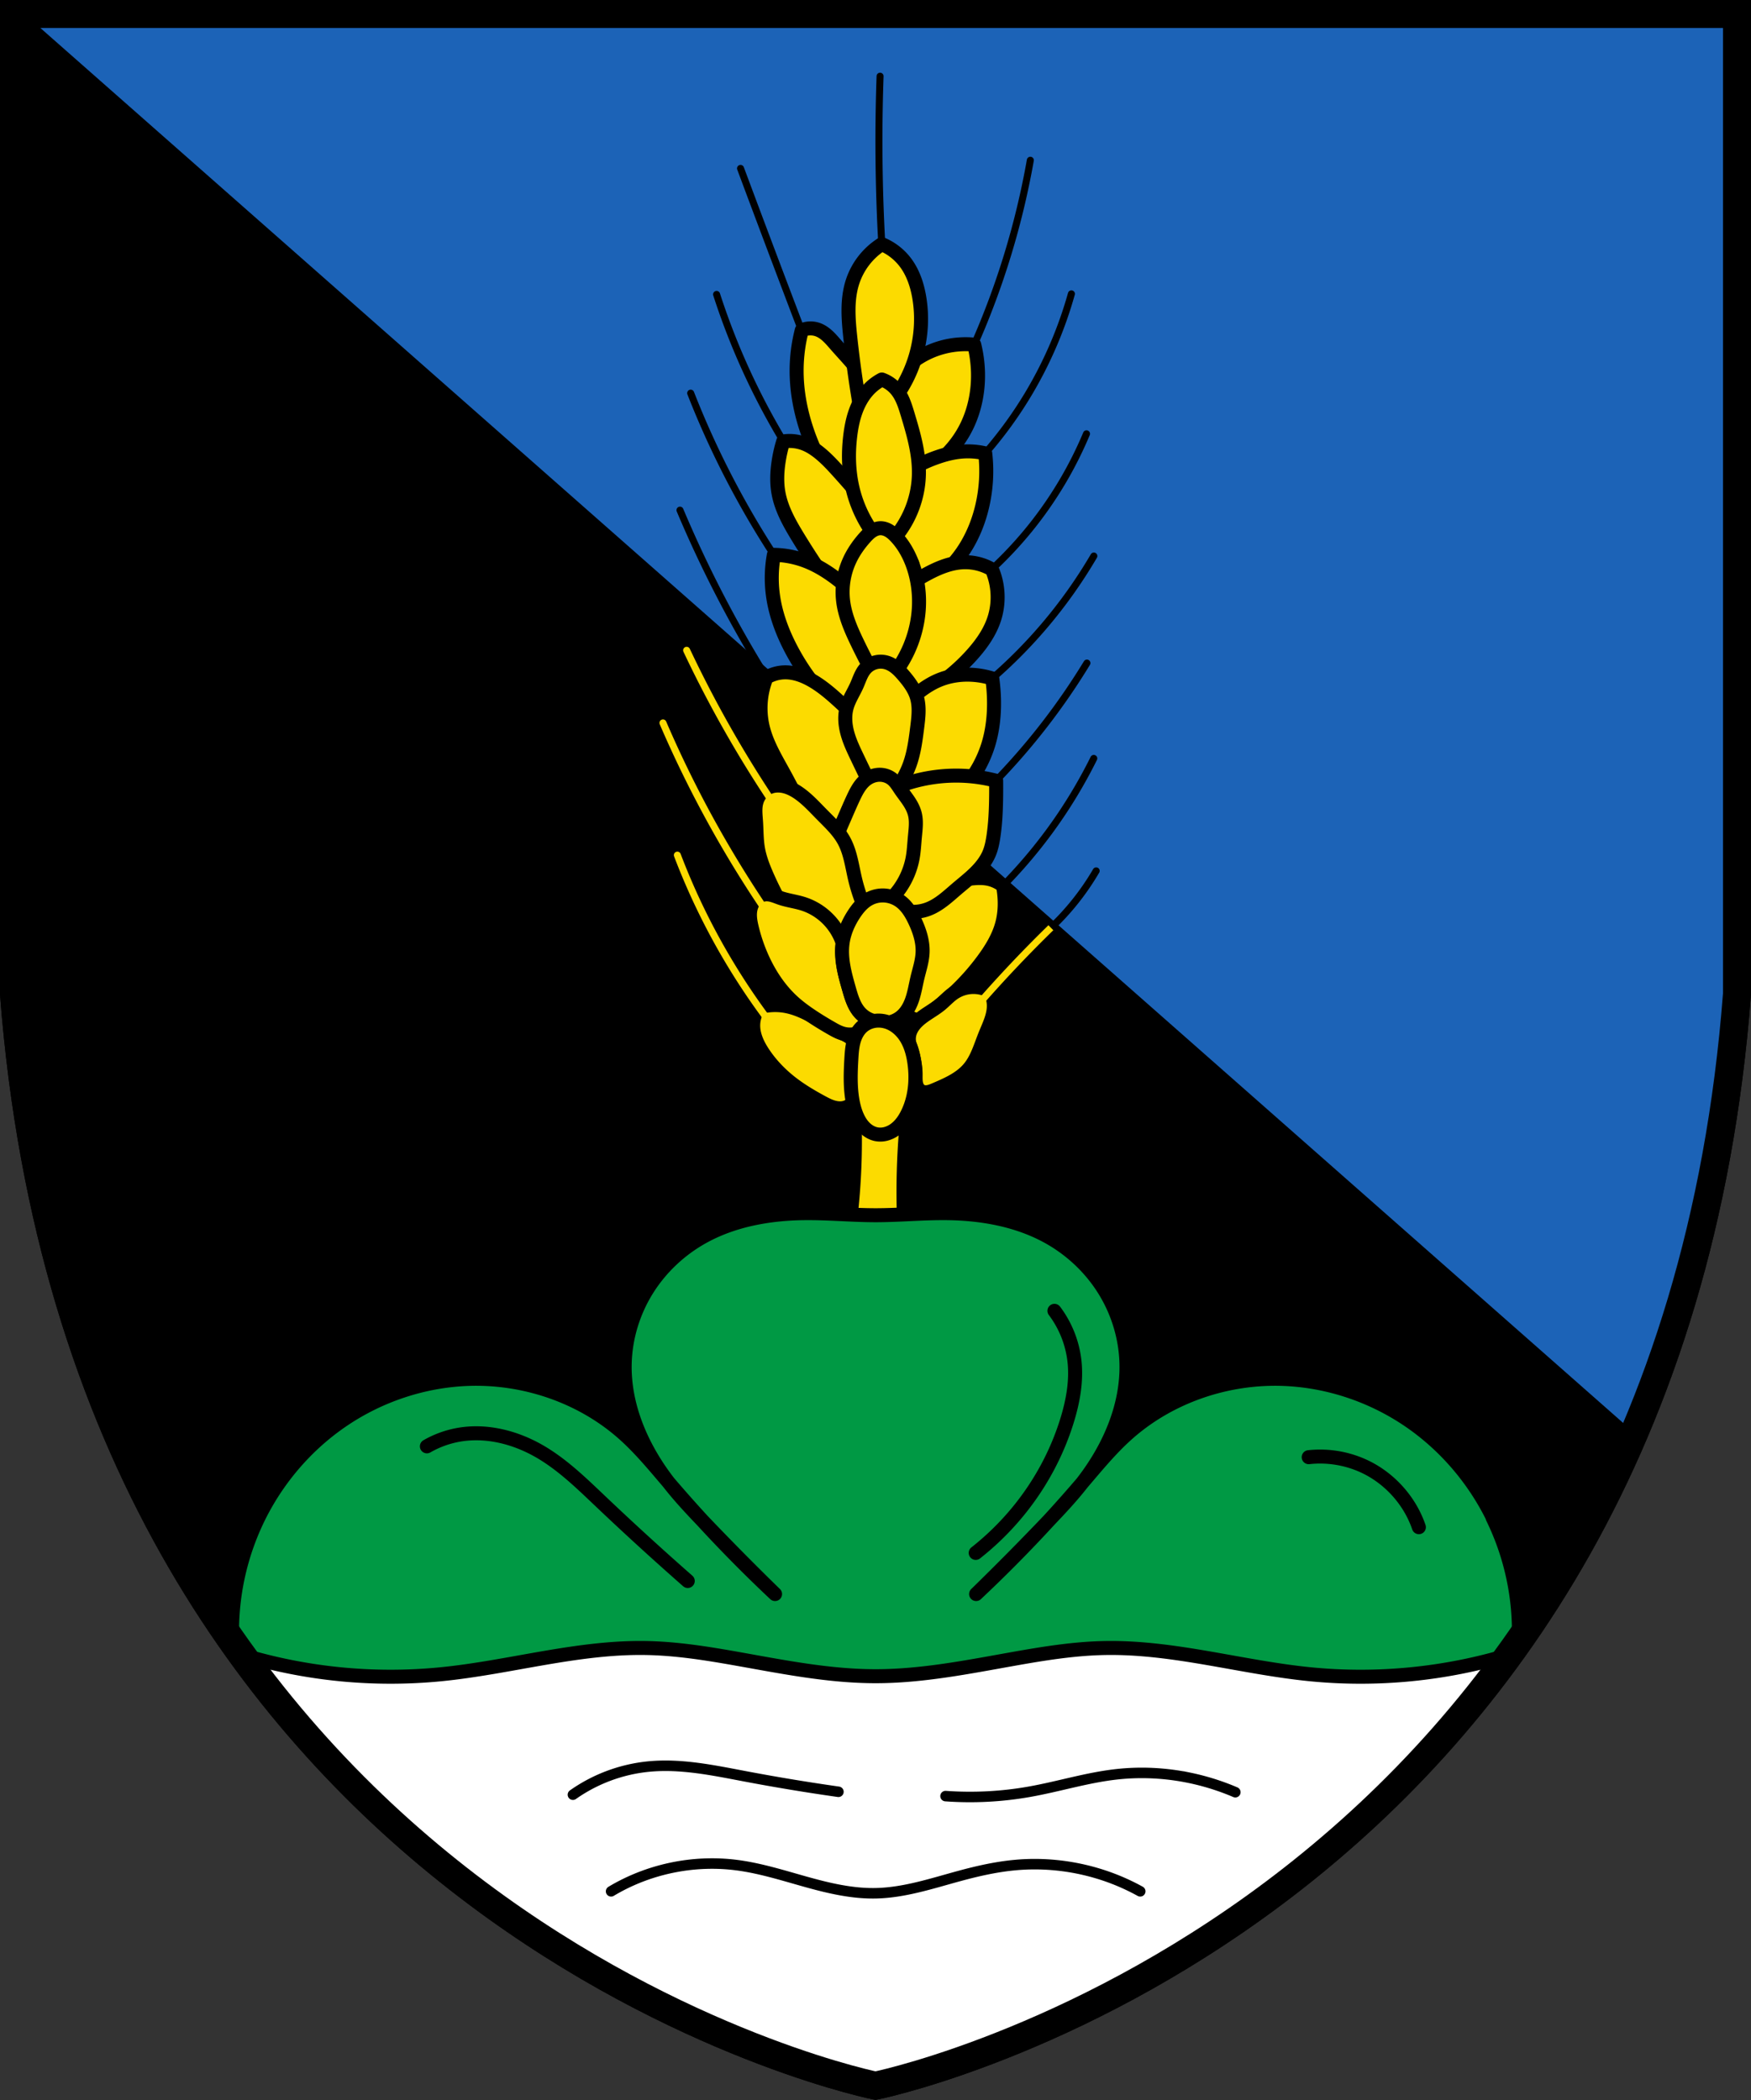 <svg width="500" height="599.8" version="1.0" xml:space="preserve" xmlns="http://www.w3.org/2000/svg"><rect width="100%" height="100%" fill="#333333" stroke="none"/><path d="M4 4v279.9c20.02 260 236.1 309.8 246 311.8 9.96-2.002 226.1-51.99 246-311.8V4z" stroke="#000" stroke-width="8"/><path d="M496 4v279.9c-4.566 26.78-8.212 64.7-13.7 80.34s-10.98 31.28-16.47 46.91c-153.9-135.7-307.9-271.4-461.8-407.1z" fill="#1c63b7" fill-rule="evenodd" stroke="#000" stroke-linecap="round" stroke-linejoin="round" stroke-miterlimit="1000" stroke-width="4" style="paint-order:fill markers stroke"/><g stroke-linejoin="round" stroke-miterlimit="1000"><g stroke="#000" stroke-linecap="round" fill="#fcdb00" fill-rule="evenodd" stroke-width="4"><path d="M255.4 108.6a25.334 25.334 0 0 1 10.05-8.113 25.299 25.299 0 0 1 12.74-2.058 36.718 36.718 0 0 1 1.078 8.037c.116 5.112-.86 10.27-3.038 14.9-3.523 7.485-10.25 13.39-18.13 15.92" style="paint-order:fill markers stroke"/><path d="M262.5 168.7a35.067 35.067 0 0 0 12.9-11.9c2.413-3.754 4.091-7.961 5.096-12.31a44.197 44.197 0 0 0 .842-15 21.625 21.625 0 0 0-6.82-.49c-2.447.214-4.84.845-7.155 1.666-12.7 4.506-23.09 15.1-27.34 27.89M236.1 135.2a62.03 62.03 0 0 1-5.88-12.84c-1.764-5.405-2.781-11.07-2.744-16.76.025-3.798.52-7.593 1.47-11.27a6.2 6.2 0 0 1 4.508-.196c1.076.373 2.031 1.04 2.871 1.81.84.77 1.575 1.644 2.324 2.503 2.27 2.602 4.689 5.08 6.762 7.841 5.197 6.918 8.064 15.56 8.037 24.21" style="paint-order:fill markers stroke"/><path d="M245.5 115.8a311.437 311.437 0 0 1-2.716-19.6c-.561-5.276-.969-10.74.686-15.78a20.192 20.192 0 0 1 8.331-10.68 16.355 16.355 0 0 1 6.566 4.998c2.322 2.969 3.547 6.669 4.156 10.39.918 5.605.516 11.42-1.118 16.86a38.353 38.353 0 0 1-6.958 13.13M238.6 169.5a234.934 234.934 0 0 1-10.74-16.07c-2.429-3.983-4.779-8.146-5.586-12.74-.488-2.779-.393-5.635 0-8.429a40.08 40.08 0 0 1 1.372-6.174 11.687 11.687 0 0 1 5.88.588c1.571.585 3 1.505 4.312 2.548 2.01 1.597 3.766 3.486 5.488 5.39a288.145 288.145 0 0 1 21.17 26.36" style="paint-order:fill markers stroke"/><path d="M237.9 201.6a66.075 66.075 0 0 1-11.82-15.88c-2.642-4.96-4.658-10.31-5.39-15.88a36.563 36.563 0 0 1 .294-11.37c3.11.052 6.21.652 9.115 1.764 3.768 1.442 7.166 3.72 10.29 6.272 10.2 8.332 17.76 19.85 21.34 32.52M262.3 291.4a68.394 68.394 0 0 0 18.58-17.37c2.269-3.103 4.302-6.456 5.292-10.17.629-2.356.824-4.818.686-7.252a26.936 26.936 0 0 0-.45-3.605 9.898 9.898 0 0 0-4.255-2c-1.8-.363-3.664-.215-5.488 0-6.134.722-12.29 2.235-17.53 5.512-2.618 1.639-4.978 3.711-6.822 6.189-1.844 2.477-3.162 5.365-3.678 8.409-.751 4.435.264 9.145 2.776 12.88 2.512 3.731 6.494 6.443 10.89 7.415" style="paint-order:fill markers stroke"/><path d="M234.1 243.3a169.558 169.558 0 0 0-10.3-22.46c-2.339-4.257-4.892-8.492-6.011-13.22a23.469 23.469 0 0 1 1.077-14.11 10.64 10.64 0 0 1 4.938-1.468c2.92-.126 5.774.965 8.291 2.45 2.766 1.632 5.217 3.742 7.586 5.911a160.928 160.928 0 0 1 28.42 34.43M244.5 300.4c-.094-1.058-.22-2.161-.804-3.048-.341-.518-.821-.932-1.34-1.272-.519-.34-1.078-.611-1.631-.892-3.211-1.633-6.226-3.632-9.425-5.29-2.083-1.078-4.26-2.016-6.558-2.486a17.119 17.119 0 0 0-8 .285 9.06 9.06 0 0 0-1.657 4.814c-.133 2.962 1.2 5.8 2.84 8.27 2.173 3.272 4.935 6.137 8.039 8.544 2.702 2.096 5.656 3.845 8.663 5.475 1.018.552 2.05 1.094 3.158 1.431 1.108.337 2.306.46 3.425.164 1.032-.274 1.972-.913 2.564-1.802.761-1.144.904-2.58.976-3.952.178-3.413.051-6.837-.25-10.24zM248.9 151.7a35.781 35.781 0 0 1-5.238-11.38c-1.346-5.159-1.518-10.58-.87-15.88.297-2.422.766-4.834 1.612-7.122.846-2.288 2.079-4.456 3.778-6.207a14.445 14.445 0 0 1 3.633-2.718 9.676 9.676 0 0 1 4.143 2.876c1.662 1.978 2.455 4.523 3.2 6.996 1.696 5.626 3.364 11.37 3.234 17.25-.141 6.391-2.494 12.71-6.566 17.64M259.3 200.4a55.238 55.238 0 0 0 18.25-13.39c2.658-2.967 5.024-6.284 6.293-10.06 1.555-4.627 1.341-9.825-.588-14.31a15.064 15.064 0 0 0-7.84-2.058c-3.804.066-7.436 1.573-10.78 3.381a59.08 59.08 0 0 0-18.99 16.32" style="paint-order:fill markers stroke"/><path d="M250 193.6a197.937 197.937 0 0 1-5.082-9.801c-1.945-4.021-3.778-8.198-4.214-12.64-.377-3.842.328-7.779 1.974-11.27 1.097-2.328 2.598-4.451 4.312-6.37.572-.64 1.174-1.264 1.88-1.755.706-.49 1.526-.844 2.383-.892.88-.049 1.756.227 2.518.67s1.419 1.043 2.025 1.682c2.092 2.206 3.631 4.898 4.704 7.743 1.561 4.138 2.155 8.622 1.862 13.03-.487 7.335-3.465 14.48-8.331 19.99M249 212.7a67.188 67.188 0 0 1 10.29-12.32c2.608-2.453 5.462-4.727 8.767-6.107 2.807-1.172 5.879-1.666 8.919-1.568 2.159.07 4.309.433 6.37 1.078.282 2.014.446 4.044.49 6.076.095 4.366-.37 8.767-1.666 12.94a33.49 33.49 0 0 1-9.664 14.99 33.489 33.489 0 0 1-16.01 7.847" style="paint-order:fill markers stroke"/><path d="M259.8 260.4c1.671.132 3.37-.091 4.95-.65 3.284-1.162 5.877-3.666 8.527-5.928 1.755-1.5 3.581-2.92 5.223-4.543 1.642-1.622 3.109-3.47 3.99-5.602.619-1.498.935-3.102 1.176-4.704.589-3.921.744-7.894.784-11.86.013-1.372.013-2.744 0-4.116a45.444 45.444 0 0 0-4.802-.98c-8.768-1.302-17.91.033-25.94 3.788-8.03 3.755-14.91 9.915-19.54 17.48" style="paint-order:fill markers stroke"/><path d="M247.7 222.4c-1-2.061-1.993-4.124-2.98-6.191-1.058-2.217-2.114-4.452-2.756-6.823-.641-2.371-.851-4.91-.205-7.28.615-2.258 1.963-4.236 2.91-6.376.754-1.701 1.289-3.566 2.565-4.92.733-.779 1.688-1.346 2.72-1.623s2.142-.265 3.17.029c1.022.292 1.952.853 2.77 1.531.82.677 1.533 1.471 2.22 2.281 1.535 1.807 2.983 3.762 3.674 6.029.836 2.745.493 5.694.139 8.542-.461 3.698-.937 7.432-2.218 10.93a24.896 24.896 0 0 1-4.143 7.241" style="paint-order:fill markers stroke"/><path d="M238.4 260.5a25.453 25.453 0 0 1-1.752-13.71c.685-4.541 2.585-8.794 4.41-13.01.867-2 1.721-4.005 2.646-5.978.955-2.037 2.06-4.124 3.92-5.39 1.074-.731 2.369-1.145 3.668-1.125 1.299.02 2.595.48 3.585 1.321.935.794 1.565 1.877 2.254 2.891 1.005 1.479 2.171 2.853 3.044 4.413.466.832.847 1.716 1.072 2.643.511 2.106.2 4.311 0 6.468-.188 2.023-.277 4.061-.644 6.06a22.108 22.108 0 0 1-5.749 11.23" style="paint-order:fill markers stroke"/><path d="M246.4 258.1a48.789 48.789 0 0 1-2.242-7.063c-.868-3.687-1.333-7.548-3.136-10.88-1.573-2.906-4.051-5.193-6.37-7.546-2.097-2.127-4.116-4.368-6.566-6.076-1.156-.806-2.412-1.491-3.771-1.867-1.358-.376-2.827-.43-4.168.005-1.004.325-1.917.92-2.634 1.694s-1.236 1.727-1.516 2.745c-.49 1.778-.246 3.661-.12 5.5.176 2.556.12 5.136.546 7.662.455 2.699 1.45 5.275 2.548 7.782a94.825 94.825 0 0 0 17.45 26.56M259.7 295.3c.4-1.556 1.433-2.883 2.633-3.95 1.908-1.696 4.256-2.826 6.225-4.45 1.274-1.052 2.384-2.305 3.747-3.24a10.09 10.09 0 0 1 5.137-1.744 10.09 10.09 0 0 1 5.294 1.185 8.91 8.91 0 0 1 1.057 4.095c.034 2.938-1.37 5.668-2.469 8.393-1.316 3.262-2.278 6.769-4.518 9.48-2.486 3.008-6.218 4.644-9.808 6.174-.643.274-1.294.55-1.983.67-.69.12-1.431.07-2.037-.278a2.665 2.665 0 0 1-.953-.972 3.997 3.997 0 0 1-.46-1.29c-.169-.902-.102-1.83-.116-2.747a20.011 20.011 0 0 0-.294-2.975 28.678 28.678 0 0 0-1.212-4.73 5.841 5.841 0 0 1-.243-3.621z" style="paint-order:fill markers stroke"/><path d="M222.9 256.5c2.127.719 4.385.979 6.522 1.666 3.296 1.06 6.246 3.15 8.375 5.88a17.86 17.86 0 0 1 2.842 5.292c-.2 2.153-.133 4.331.197 6.468.354 2.295 1.008 4.532 1.653 6.763.712 2.462 1.473 5.03 3.246 6.88a7.947 7.947 0 0 0 3.55 2.136 7.562 7.562 0 0 1-3.62 3.296 7.56 7.56 0 0 1-4.881.357c-1.2-.318-2.298-.928-3.374-1.546-2.057-1.18-4.086-2.413-6.051-3.743-1.743-1.18-3.437-2.438-4.99-3.859-3.631-3.322-6.431-7.488-8.506-11.95a48.64 48.64 0 0 1-3.197-9.213c-.348-1.458-.632-2.958-.483-4.45.117-1.178.516-2.342 1.248-3.273.731-.93 1.81-1.608 2.986-1.745.769-.09 1.548.05 2.29.27.743.22 1.458.522 2.192.77z" style="paint-order:fill markers stroke"/><path d="M245.7 289.4c-1.774-1.849-2.541-4.417-3.246-6.88-1.234-4.315-2.469-8.786-1.85-13.23.416-2.987 1.664-5.818 3.332-8.331 1.111-1.673 2.455-3.255 4.219-4.214a8.256 8.256 0 0 1 4.49-.968 8.552 8.552 0 0 1 4.326 1.556c1.983 1.408 3.282 3.58 4.312 5.782 1.309 2.798 2.292 5.832 2.164 8.919-.102 2.47-.907 4.847-1.478 7.252-.465 1.958-.78 3.955-1.396 5.871s-1.565 3.782-3.081 5.105a7.847 7.847 0 0 1-3.936 1.832 7.844 7.844 0 0 1-4.305-.558 7.98 7.98 0 0 1-3.551-2.136zM243.8 314.6a192.03 192.03 0 0 1-1.345 36.36l15.77-.636a214.25 214.25 0 0 1 .958-32.4" style="paint-order:fill markers stroke"/><path d="M250 323.9c-1.163-.277-2.219-.93-3.07-1.77s-1.506-1.863-2.02-2.943c-.769-1.616-1.231-3.363-1.525-5.128-.64-3.837-.5-7.759-.277-11.64.095-1.648.206-3.308.633-4.903s1.19-3.138 2.416-4.245c.879-.794 1.975-1.34 3.132-1.595s2.373-.22 3.52.07c2.497.63 4.589 2.44 5.942 4.631 1.352 2.19 2.026 4.738 2.376 7.289.661 4.827.182 9.89-1.94 14.28-.86 1.778-2.011 3.46-3.601 4.633a7.7 7.7 0 0 1-2.651 1.282 6.164 6.164 0 0 1-2.934.045z" style="paint-order:fill markers stroke"/></g><g fill="none" stroke-width="2"><path d="M300.1 265a72.923 72.923 0 0 0 12.912-16.263" stroke="#000" stroke-linecap="round" style="paint-order:fill markers stroke"/><path d="M278.3 288.1a383.62 383.62 0 0 1 12.15-13.38 381.413 381.413 0 0 1 9.629-9.746" stroke="#fcdb00" style="paint-order:fill markers stroke"/><g stroke="#000" stroke-linecap="round"><path d="M286.4 253c4.8-4.871 9.245-10.09 13.29-15.6a141.17 141.17 0 0 0 12.64-20.78M284.4 223a192.176 192.176 0 0 0 25.97-33.61M283.3 193.8a139.55 139.55 0 0 0 14.6-14.7 139.639 139.639 0 0 0 14.45-20.29M218.9 193.5a342.884 342.884 0 0 1-24.73-47.79M221 158.5a252.896 252.896 0 0 1-8.943-14.81 254.151 254.151 0 0 1-14.83-31.4M223.7 126a201.806 201.806 0 0 1-9.372-17.47 201.086 201.086 0 0 1-9.702-24.44M228.9 94.38a7258.492 7258.492 0 0 1-17.439-46.28M251.8 69.78a530.873 530.873 0 0 1-.493-48.02M278.2 98.4a229.125 229.125 0 0 0 16.012-52.63M281.3 129.5a117.173 117.173 0 0 0 12.68-17.54 117.553 117.553 0 0 0 11.96-28.03M283.2 162.6a111.176 111.176 0 0 0 12.15-13.23 111.548 111.548 0 0 0 14.9-25.47" style="paint-order:fill markers stroke"/></g><g stroke="#fcdb00" stroke-linecap="round"><path d="M218.8 290.6a192.413 192.413 0 0 1-10.19-15.19 192.482 192.482 0 0 1-15.19-31.17M217.8 258.8a325.158 325.158 0 0 1-14.35-23.49 323.661 323.661 0 0 1-14.14-28.83M220.8 229.4a334.616 334.616 0 0 1-11.42-18.3 338.306 338.306 0 0 1-13.31-25.36" style="paint-order:fill markers stroke"/></g></g></g><g stroke="#000"><path d="M426.3 433.5c-5.512-11.24-13.97-21.05-24.36-28.03-10.4-6.98-22.72-11.1-35.24-11.61-16.26-.663-32.79 4.945-44.91 15.8-4.68 4.192-8.669 9.084-12.75 13.86a403.049 403.049 0 0 1-30.31 31.77 817.208 817.208 0 0 0 20.78-21.02c3.304-3.468 6.583-6.971 9.526-10.75 7.634-9.805 12.99-21.87 12.62-34.29-.22-7.344-2.46-14.61-6.343-20.84-3.884-6.237-9.395-11.44-15.81-15.03-8.761-4.905-18.97-6.739-29.01-6.86-6.826-.083-13.64.588-20.47.588s-13.64-.67-20.47-.588c-10.04.122-20.25 1.955-29.01 6.86-6.411 3.589-11.92 8.79-15.81 15.03-3.884 6.237-6.124 13.5-6.343 20.84-.372 12.42 4.988 24.48 12.62 34.29 2.943 3.78 6.221 7.283 9.526 10.75a813.997 813.997 0 0 0 20.78 21.02 402.193 402.193 0 0 1-30.3-31.77c-4.082-4.776-8.072-9.668-12.75-13.86-12.12-10.86-28.65-16.46-44.91-15.8-12.51.51-24.84 4.627-35.23 11.61-10.4 6.98-18.85 16.79-24.36 28.03a73.96 73.96 0 0 0-7.463 35.13c22.68 32 51.18 59.85 83.69 81.79 30.48 20.57 64.46 35.93 100 45.23 35.57-9.297 69.56-24.66 100-45.23 32.51-21.94 61.01-49.79 83.69-81.79a73.931 73.931 0 0 0-7.46-35.13z" fill="#094" fill-rule="evenodd" stroke-linecap="round" stroke-linejoin="round" stroke-miterlimit="1000" stroke-width="4" style="paint-order:fill markers stroke"/><path d="M350 550.5c-30.48 20.56-64.46 35.93-100 45.23-35.57-9.3-69.55-24.66-100-45.23a327.435 327.435 0 0 1-80.89-77.86 146.733 146.733 0 0 0 56.77 5.565c19.68-1.946 39-7.878 58.77-7.497 8.661.167 17.25 1.548 25.78 3.062 13.12 2.329 26.28 4.99 39.6 4.99s26.48-2.661 39.6-4.99c8.53-1.514 17.12-2.895 25.78-3.062 19.77-.38 39.09 5.552 58.77 7.497 19.04 1.883 38.46-.02 56.77-5.565a327.435 327.435 0 0 1-80.89 77.86z" fill="#fff" fill-rule="evenodd" stroke-linecap="round" stroke-linejoin="round" stroke-miterlimit="1000" stroke-width="4" style="paint-order:fill markers stroke"/><g fill="none" stroke-linecap="round"><g stroke-linejoin="round" stroke-miterlimit="1000"><g stroke-width="4"><path d="M121.9 413.1a27.99 27.99 0 0 1 9.017-3.286c7.906-1.413 16.17.688 23.13 4.704 6.45 3.724 11.85 8.981 17.25 14.11a867.753 867.753 0 0 0 25.09 22.93M301.1 374.4a29.315 29.315 0 0 1 5.684 14.11c.7 5.862-.396 11.81-2.156 17.45-2.893 9.264-7.598 17.95-13.72 25.48a78.221 78.221 0 0 1-12.29 12.1M373.7 416.2a29.948 29.948 0 0 1 15.29 2.352c7.511 3.313 13.52 9.871 16.17 17.64" style="paint-order:fill markers stroke"/></g><path d="M163.6 512.6a45.228 45.228 0 0 1 21.62-8.039c9.185-.89 18.38 1.053 27.44 2.772a586.756 586.756 0 0 0 26.75 4.435" stroke-width="3" style="paint-order:fill markers stroke"/></g><path d="M270 513c8.003.576 16.08.156 23.98-1.247 8.354-1.484 16.51-4.063 24.95-4.99 6.832-.751 13.78-.401 20.51.97a68.709 68.709 0 0 1 13.31 4.158M174.5 540.2c10.64-6.38 23.45-9.066 35.76-7.497 6.731.858 13.24 2.931 19.77 4.758s13.23 3.425 20.01 3.294c8.225-.16 16.16-2.843 24.1-4.99 5.149-1.392 10.37-2.569 15.69-3.062 12.31-1.143 24.94 1.506 35.76 7.497" stroke-width="3" style="paint-order:fill markers stroke"/></g><path d="M4 4v279.9c20.02 260 236.1 309.8 246 311.8 9.96-2.002 226.1-51.99 246-311.8V4z" fill="none" stroke-width="8"/></g></svg>